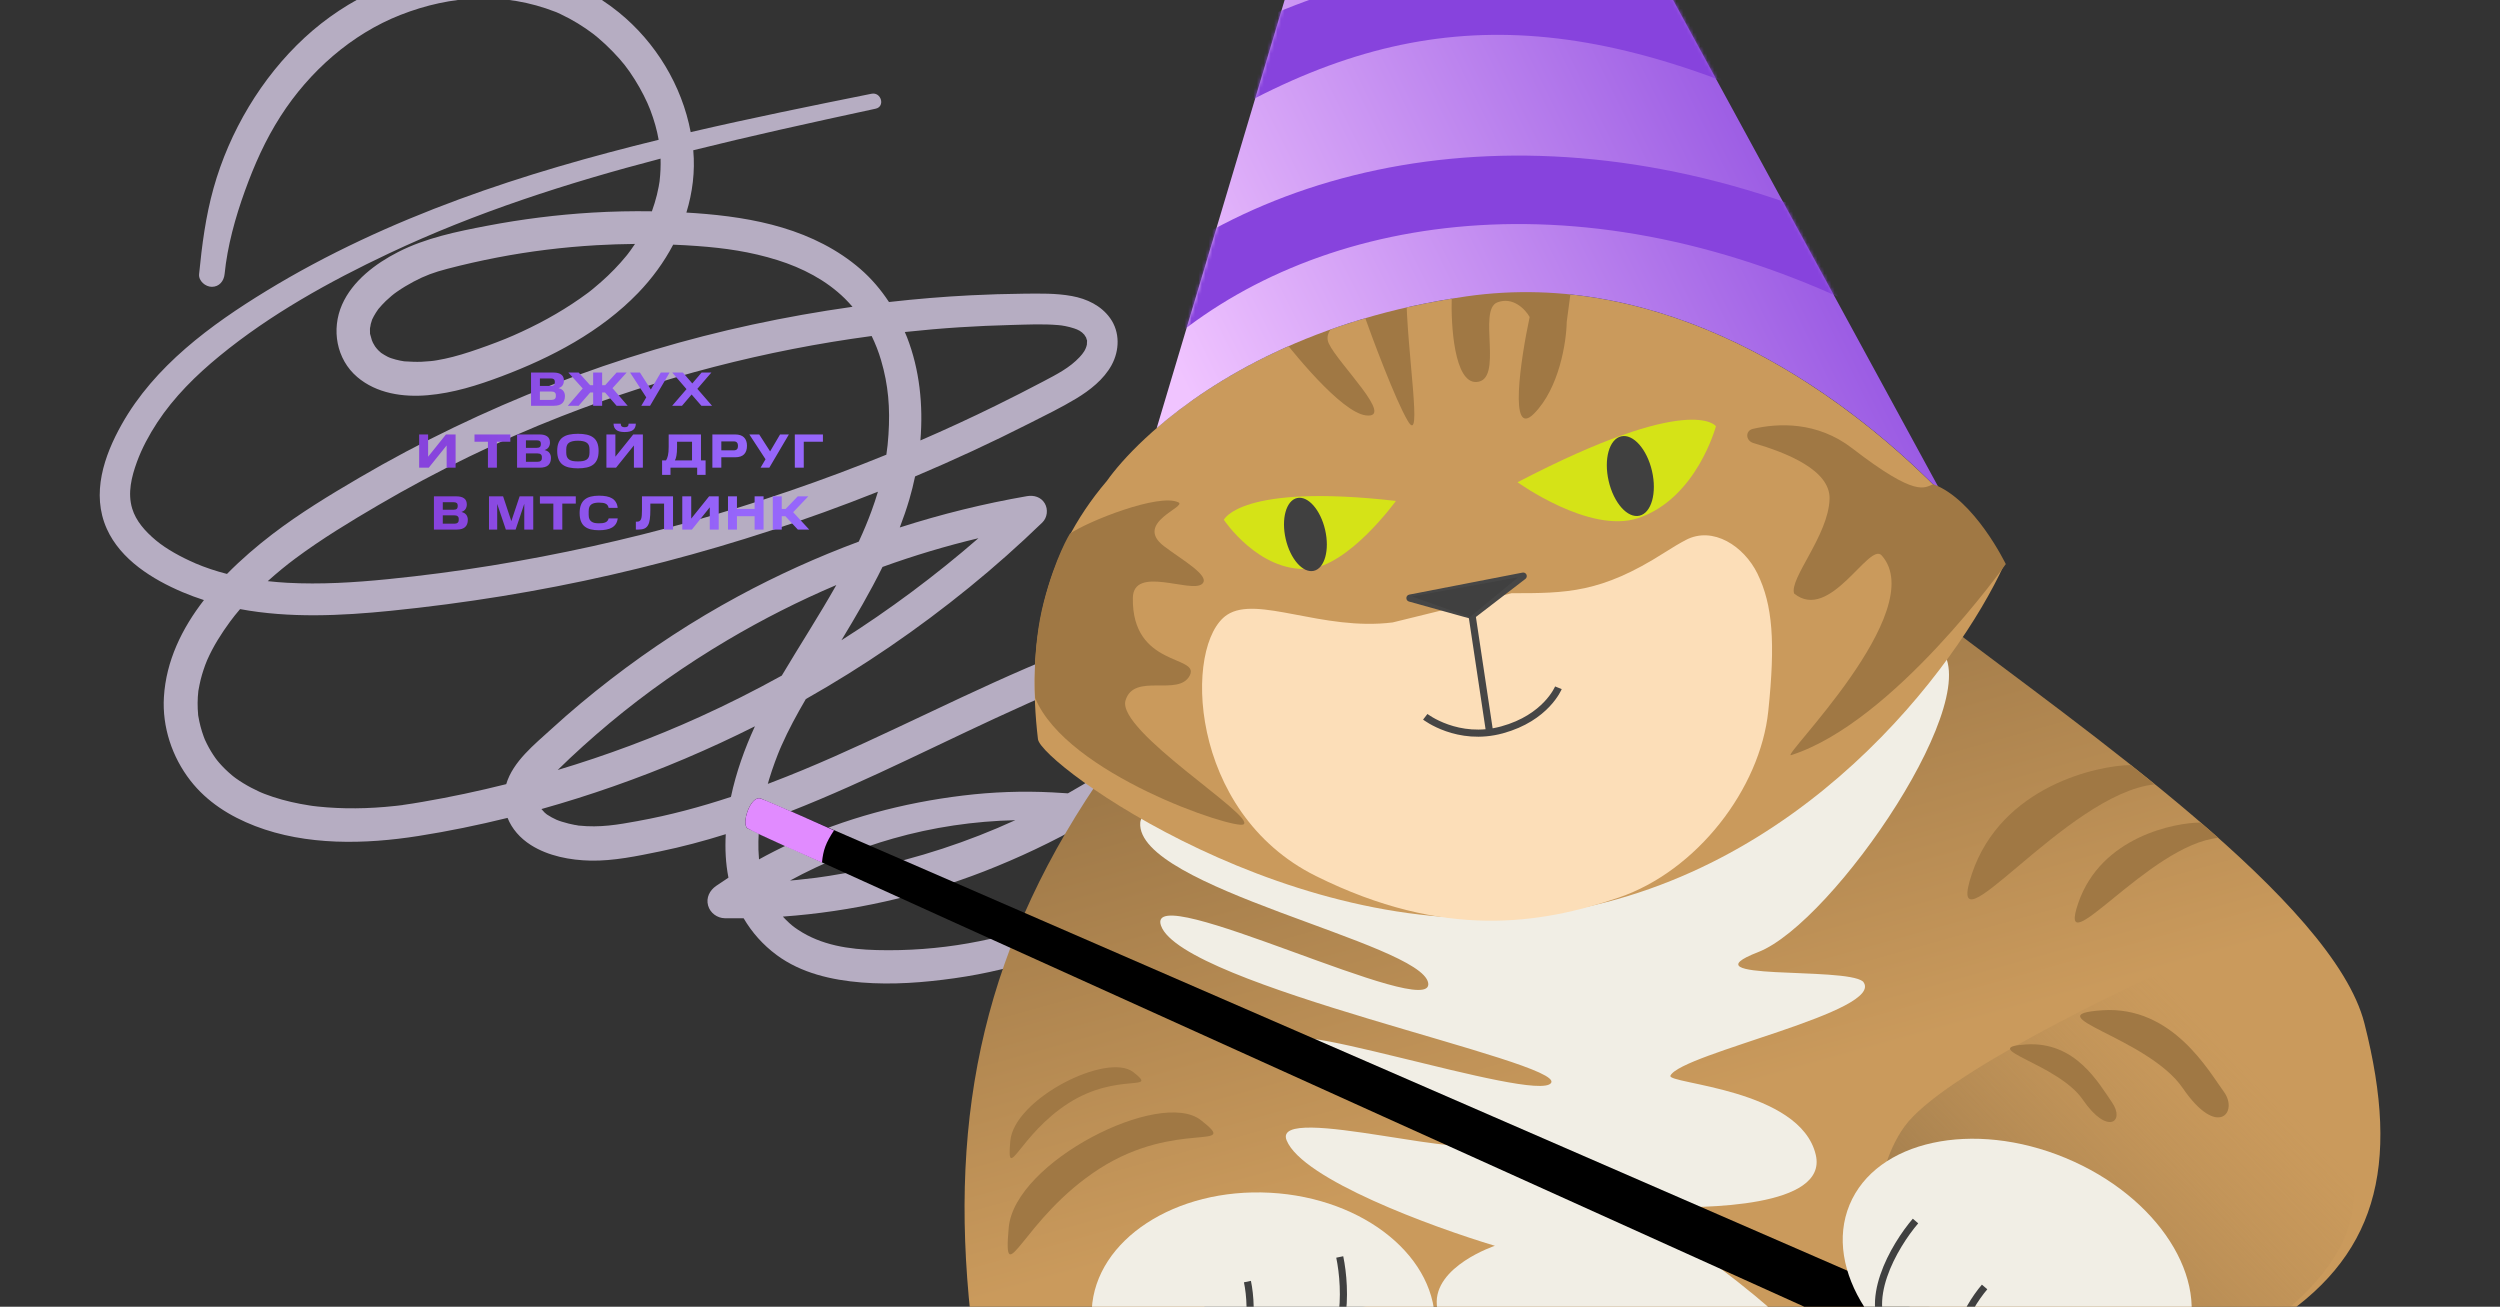 <?xml version="1.0" encoding="UTF-8"?> <svg xmlns="http://www.w3.org/2000/svg" width="727" height="380" viewBox="0 0 727 380" fill="none"><rect x="0" y="0" width="727" height="380" fill="#333333" stroke="none"/><g clip-path="url(#clip0_601_12190)"><g clip-path="url(#clip1_601_12190)"><path d="M377.066 173.983C349.522 174.723 323.276 183.563 298.226 194.391C285.696 199.81 273.398 205.746 261.044 211.544C248.56 217.416 236.577 222.908 224.001 227.68C223.76 227.772 223.519 227.855 223.278 227.948C223.408 227.495 223.529 227.051 223.668 226.598C224.187 224.896 224.752 223.214 225.364 221.549C225.642 220.791 225.929 220.042 226.225 219.293C226.402 218.84 226.587 218.396 226.772 217.952C226.819 217.841 226.856 217.758 226.883 217.693C227.004 217.425 227.115 217.148 227.236 216.879C229.302 212.2 231.749 207.706 234.335 203.286C251.072 193.818 266.975 182.925 281.878 170.793C289.227 164.819 296.307 158.522 303.11 151.938C304.565 150.533 304.843 148.119 303.823 146.39C302.73 144.532 300.663 143.93 298.643 144.282C286.113 146.455 273.75 149.506 261.656 153.39C262.684 150.699 263.63 147.971 264.445 145.197C265.085 143.024 265.631 140.796 266.104 138.549C277.374 133.777 288.476 128.636 299.384 123.097C303.935 120.785 308.587 118.538 312.952 115.903C316.937 113.499 320.987 110.327 323.258 106.166C325.575 101.903 325.732 96.586 322.831 92.527C320.218 88.865 316.047 86.886 311.701 86.091C307.058 85.24 302.331 85.361 297.623 85.407C292.535 85.462 287.448 85.61 282.36 85.869C274.389 86.267 266.438 86.933 258.514 87.829C256.188 84.288 253.435 81.033 250.192 78.222C243.649 72.554 235.836 68.698 227.569 66.21C219.367 63.741 210.776 62.595 202.25 61.984C201.37 61.92 200.48 61.864 199.599 61.818C201.379 56.011 202.157 49.899 201.601 43.694C209.905 41.623 218.237 39.672 226.559 37.785C235.91 35.668 245.27 33.633 254.64 31.608C257.485 30.989 256.271 26.689 253.435 27.262C235.873 30.794 218.302 34.364 200.851 38.423C198.293 24.849 190.675 12.291 179.924 3.581C167.051 -6.868 150.546 -11.362 134.077 -9.642C117.154 -7.876 101.075 -0.59 88.582 10.951C76.025 22.555 66.683 38.312 62.095 54.744C59.797 62.955 58.731 71.268 57.897 79.711C57.703 81.699 59.741 83.409 61.604 83.409C63.773 83.409 65.117 81.708 65.311 79.711C66.118 71.583 68.425 63.242 71.215 55.53C73.977 47.901 77.127 40.772 81.585 33.809C89.963 20.734 102.261 9.906 116.45 4.339C131.269 -1.468 146.69 -2.337 161.491 3.433C161.639 3.488 161.732 3.525 161.815 3.553C161.889 3.59 161.991 3.636 162.14 3.701C162.436 3.84 162.733 3.969 163.02 4.108C163.9 4.524 164.772 4.959 165.624 5.421C167.265 6.309 168.859 7.28 170.397 8.334C171.083 8.805 171.759 9.286 172.427 9.795C172.594 9.924 173.15 10.359 173.14 10.359C173.391 10.562 173.641 10.775 173.891 10.978C175.383 12.236 176.81 13.568 178.163 14.973C180.962 17.867 182.519 19.837 184.614 23.166C186.439 26.051 188.172 29.509 189.09 31.932C190.248 34.993 191.045 37.822 191.537 40.652C171.898 45.46 152.409 50.99 133.428 57.99C114.041 65.138 95.153 73.793 77.507 84.565C61.243 94.496 44.922 106.462 35.414 123.375C30.233 132.575 26.489 143.598 31.058 153.778C35.089 162.766 44.357 168.49 53.096 172.198C55.145 173.068 57.211 173.826 59.306 174.501C52.902 182.758 48.305 192.19 47.666 202.685C47.137 211.387 50.029 220.116 55.358 226.977C60.196 233.209 66.887 237.398 74.18 240.209C89.083 245.952 106.145 245.554 121.677 243.104C130.379 241.735 139.026 239.95 147.599 237.842C148.859 241.005 151.213 243.723 154.355 245.721C159.406 248.938 165.819 250.15 171.732 250.27C178.432 250.399 185.337 248.938 191.87 247.598C198.348 246.266 204.743 244.555 211.054 242.577C210.813 246.793 211.017 251.084 211.833 255.226C210.619 256.012 209.423 256.817 208.228 257.64C206.374 258.934 205.281 261.052 205.911 263.327C206.504 265.481 208.561 266.988 210.776 267.025C212.593 267.053 214.418 267.044 216.244 267.025C218.672 271.177 221.907 274.802 225.883 277.743C232.972 282.986 241.86 285.001 250.516 285.704C259.524 286.435 268.616 285.732 277.54 284.474C295.761 281.913 313.517 275.828 329.476 266.693C336.316 262.772 346.547 257.575 346.343 248.365C346.167 240.246 338.179 235.688 331.209 233.829C329.68 233.422 328.132 233.071 326.566 232.756C335.5 226.968 344.017 220.532 352.024 213.43C362.905 203.786 372.645 192.958 381.245 181.251C383.442 178.264 380.476 173.9 377.066 173.983ZM156.727 233.921C156.727 233.921 156.792 234.097 156.876 234.365C156.876 234.365 156.876 234.356 156.866 234.347C156.82 234.208 156.774 234.06 156.727 233.921ZM227.356 196.462C219.562 200.771 211.592 204.794 203.455 208.483C190.221 214.494 176.328 219.672 162.177 223.916C166.987 219.191 172.01 214.679 177.181 210.351C187.857 201.437 199.414 193.318 211.629 186.096C221.823 180.067 232.37 174.732 243.204 170.127C238.181 179.032 232.574 187.659 227.384 196.397C227.375 196.416 227.365 196.434 227.356 196.453V196.462ZM284.547 156.497C272.026 167.381 258.699 177.303 244.687 186.189C248.903 179.217 253.046 172.161 256.633 164.865C265.752 161.564 275.057 158.772 284.547 156.506V156.497ZM256.206 104.724C258.338 111.945 258.875 118.622 258.366 126.417C258.227 128.562 258.041 130.374 257.754 132.224C220.869 147.25 182.26 158.078 142.937 164.468C132.909 166.095 122.873 167.418 112.762 168.426C103.04 169.396 93.235 170.007 83.467 169.47C81.604 169.369 79.732 169.202 77.86 168.999C80.556 166.567 83.318 164.311 85.922 162.378C93.578 156.691 101.817 151.689 110.037 146.88C127.08 136.903 144.985 128.192 163.261 121.054C192.269 109.717 222.657 101.829 253.482 97.714C254.575 99.961 255.493 102.301 256.206 104.724ZM279.07 95.171C284.056 94.848 289.042 94.635 294.028 94.506C298.587 94.395 303.24 94.145 307.79 94.543C307.809 94.543 308.476 94.617 308.652 94.635C309.023 94.691 309.393 94.746 309.755 94.82C310.626 94.996 311.497 95.209 312.35 95.495C313.499 95.883 314.435 96.3 315.371 97.391C315.269 97.308 315.742 98.001 315.779 98.066C315.807 98.112 315.834 98.149 315.853 98.195C315.862 98.269 315.899 98.399 315.973 98.63C316.038 98.824 316.075 98.926 316.112 98.99C316.112 99.055 316.112 99.138 316.112 99.249C316.112 99.314 316.047 100.183 316.085 100.119C315.769 101.681 315.009 102.708 313.953 103.845C311.052 106.961 307.317 108.848 303.397 110.919C298.81 113.342 294.194 115.69 289.542 117.974C282.332 121.516 275.029 124.891 267.652 128.081C268.495 117.891 267.439 107.507 263.759 98.066C263.565 97.557 263.333 97.058 263.12 96.549C268.43 95.976 273.741 95.514 279.07 95.171ZM56.72 163.765C52.744 162.054 48.379 159.678 45.349 157.144C42.151 154.463 39.538 151.494 38.444 147.897C37.063 143.348 38.25 138.623 39.834 134.286C41.271 130.356 43.356 126.482 45.719 122.875C50.594 115.45 57.007 109.125 63.856 103.512C78.629 91.389 95.82 81.856 113.049 73.719C138.35 61.762 165.031 53.2 192.093 46.126C192.158 48.216 192.074 50.379 191.805 52.7C191.833 52.488 191.944 51.859 191.787 52.848C191.713 53.329 191.629 53.801 191.546 54.272C191.398 55.068 191.222 55.854 191.036 56.64C190.638 58.267 190.137 59.867 189.572 61.448C183.78 61.355 177.978 61.485 172.195 61.827C161.936 62.447 151.704 63.732 141.612 65.665C132.798 67.347 123.836 69.178 115.783 73.284C109.231 76.622 102.502 81.689 99.472 88.588C96.321 95.745 97.785 104.446 103.902 109.652C109.518 114.433 117.21 115.552 124.365 114.932C131.816 114.294 138.887 112.056 145.847 109.439C160.37 103.975 174.669 96.466 185.55 85.203C189.59 81.014 193.075 76.271 195.763 71.148C198.107 71.24 200.452 71.37 202.797 71.546C210.758 72.128 218.209 73.173 226.096 75.642C233.343 77.917 240.275 81.486 245.715 86.849C246.484 87.608 247.207 88.403 247.912 89.216C228.376 91.972 209.08 96.087 190.174 101.737C170.175 107.72 150.657 115.311 131.853 124.364C122.502 128.867 113.336 133.74 104.384 138.983C95.783 144.023 87.164 149.257 79.24 155.313C74.736 158.763 70.195 162.637 66.006 166.9C62.828 166.086 59.714 165.06 56.729 163.784L56.72 163.765ZM182.667 73.746C182.556 73.876 182.121 74.421 182.111 74.44C181.018 75.781 179.859 77.066 178.655 78.314C177.441 79.572 176.171 80.783 174.855 81.939C174.132 82.577 173.4 83.206 172.658 83.816C172.408 84.02 172.158 84.223 171.908 84.427C171.695 84.602 171.472 84.769 171.25 84.944C171.185 84.991 171.092 85.065 170.972 85.157C164.985 89.605 158.525 93.313 151.751 96.448C148.275 98.056 145.717 99.092 141.834 100.507C138.498 101.718 135.115 102.893 131.668 103.78C130.157 104.169 128.619 104.502 127.08 104.761C126.765 104.816 126.441 104.862 126.126 104.909C125.968 104.927 125.338 105.01 125.254 105.01C124.365 105.103 123.466 105.167 122.567 105.204C120.945 105.269 119.36 105.186 117.748 105.084C117.655 105.084 117.581 105.075 117.525 105.075C117.479 105.075 117.432 105.056 117.377 105.047C117.034 104.982 116.691 104.927 116.348 104.862C115.486 104.687 114.624 104.465 113.79 104.178C113.79 104.178 113.475 104.067 113.262 103.984C113.058 103.891 112.789 103.78 112.78 103.771C112.094 103.429 111.464 103.031 110.825 102.615C110.556 102.375 110.278 102.134 110.028 101.885C109.861 101.718 109.713 101.543 109.555 101.367C109.555 101.348 109.175 100.905 109.073 100.747C108.851 100.405 108.647 100.054 108.461 99.693C108.424 99.619 108.211 99.111 108.146 98.963C107.952 98.38 107.803 97.798 107.646 97.206C107.627 97.141 107.618 97.095 107.6 97.049C107.6 97.002 107.6 96.947 107.6 96.882C107.6 96.475 107.562 96.078 107.581 95.68C107.581 95.412 107.618 95.153 107.637 94.885C107.553 96.161 107.739 94.515 107.813 94.238C107.915 93.849 108.054 93.47 108.165 93.091C108.183 93.035 108.193 92.999 108.202 92.952C108.526 92.259 108.888 91.593 109.296 90.946C109.527 90.585 109.768 90.234 110.018 89.882C110.028 89.864 110.046 89.845 110.065 89.827C110.741 89.022 111.446 88.255 112.196 87.524C112.762 86.988 113.336 86.47 113.939 85.971C113.957 85.962 114.615 85.444 114.671 85.388C114.921 85.203 115.171 85.018 115.431 84.843C116.978 83.761 118.6 82.79 120.268 81.902C123.614 80.136 126.144 79.202 130.101 78.166C134.865 76.918 139.675 75.836 144.503 74.902C154.077 73.053 163.761 71.869 173.502 71.305C177.218 71.093 180.934 70.972 184.66 70.935C184.243 71.564 183.807 72.193 183.363 72.803C183.14 73.108 182.908 73.423 182.677 73.719L182.667 73.746ZM110.76 102.588C110.185 102.208 110.537 102.43 110.76 102.588V102.588ZM110.055 89.827C110.204 89.642 110.519 89.281 110.055 89.827V89.827ZM117.192 234.097C116.96 234.125 116.515 234.18 116.45 234.19C116.005 234.245 115.56 234.291 115.116 234.347C114.068 234.467 113.021 234.569 111.974 234.652C108.174 234.976 104.356 235.114 100.547 235.04C98.712 235.003 96.886 234.92 95.06 234.781C94.152 234.717 93.244 234.633 92.345 234.532C91.891 234.486 91.446 234.43 90.992 234.375C90.918 234.365 90.853 234.356 90.797 234.347C90.547 234.31 90.297 234.273 90.056 234.236C86.442 233.681 82.855 232.886 79.379 231.739C78.573 231.471 77.767 231.184 76.97 230.879C76.701 230.777 76.432 230.667 76.164 230.556C76.025 230.491 75.506 230.269 75.422 230.232C73.8 229.492 72.216 228.66 70.696 227.726C70.001 227.301 69.324 226.857 68.666 226.385C68.444 226.228 68.231 226.071 68.017 225.904C67.897 225.803 67.498 225.488 67.424 225.424C66.09 224.305 64.839 223.093 63.699 221.771C63.532 221.577 63.374 221.383 63.208 221.179C63.189 221.151 62.781 220.634 62.716 220.541C62.234 219.875 61.789 219.191 61.363 218.488C60.937 217.776 60.529 217.046 60.158 216.297C59.973 215.918 59.797 215.529 59.612 215.15C59.593 215.104 59.584 215.095 59.565 215.058C59.454 214.79 59.352 214.512 59.25 214.244C58.537 212.302 58.018 210.314 57.675 208.28C57.647 208.132 57.628 208.039 57.619 207.956C57.619 207.873 57.619 207.762 57.601 207.605C57.573 207.105 57.517 206.615 57.499 206.125C57.443 204.979 57.462 203.823 57.526 202.676C57.554 202.186 57.61 201.696 57.656 201.206C57.665 201.067 57.675 200.975 57.684 200.891C57.703 200.808 57.721 200.707 57.749 200.559C57.934 199.578 58.11 198.617 58.351 197.646C58.592 196.675 58.88 195.713 59.195 194.761C59.352 194.28 59.519 193.808 59.695 193.327C59.751 193.189 60.223 192.005 60.223 192.005C61.975 188.001 64.32 184.293 66.905 180.77C67.786 179.568 68.768 178.347 69.815 177.127C84.171 179.799 99.194 179.078 113.661 177.617C135.217 175.435 156.681 171.986 177.802 167.149C198.728 162.36 219.358 156.284 239.543 148.979C244.826 147.065 250.08 145.068 255.307 142.987C254.751 144.855 254.13 146.695 253.463 148.526C252.351 151.578 251.09 154.564 249.728 157.505C237.708 161.971 226.003 167.27 214.706 173.373C201.694 180.4 189.303 188.51 177.598 197.535C171.667 202.112 165.912 206.911 160.379 211.969C155.504 216.426 149.165 221.42 147.209 228.031C139.128 230.056 130.982 231.795 122.771 233.2C120.917 233.515 119.054 233.829 117.192 234.079V234.097ZM185.559 238.748C179.591 239.83 174.605 240.727 168.275 240.08C168.228 240.08 168.191 240.08 168.154 240.071C168.136 240.071 168.117 240.061 168.099 240.052C167.756 239.96 167.385 239.932 167.033 239.867C166.468 239.756 165.912 239.636 165.346 239.497C164.66 239.331 163.984 239.137 163.307 238.924C163.039 238.841 162.779 238.748 162.52 238.656C162.436 238.628 162.01 238.452 161.834 238.388C160.888 237.953 159.962 237.472 159.1 236.89C159.044 236.853 158.998 236.816 158.952 236.779C158.933 236.751 158.497 236.409 158.377 236.298C158.136 236.076 157.459 235.235 157.487 235.336C157.478 235.318 157.459 235.29 157.45 235.271C164.503 233.293 171.481 231.092 178.377 228.669C192.445 223.741 206.217 217.897 219.534 211.202C216.504 217.795 214.066 224.61 212.556 231.739C203.724 234.652 194.725 237.084 185.568 238.739L185.559 238.748ZM237.81 255.189C237.717 255.199 237.263 255.263 237.087 255.282C235.326 255.504 233.565 255.707 231.795 255.883C231.109 255.948 230.414 256.003 229.729 256.068C239.237 250.917 249.246 246.821 259.709 243.843C271.303 240.542 283.249 238.785 295.251 238.508C281.451 244.824 267.04 249.549 251.73 252.767C248.255 253.497 244.761 254.135 241.258 254.681C240.377 254.819 239.506 254.949 238.626 255.069C238.357 255.106 238.088 255.143 237.819 255.18L237.81 255.189ZM323.23 240.542C326.77 241.162 330.533 241.957 333.341 243.446C334.064 243.825 334.768 244.241 335.435 244.722C335.732 244.935 336.214 245.36 336.816 246.007C336.853 246.053 336.965 246.192 337.029 246.275C337.206 246.543 337.372 246.821 337.539 247.108C337.595 247.2 337.632 247.255 337.66 247.302C337.66 247.357 337.669 247.431 337.687 247.542C337.734 247.699 337.762 247.866 337.799 248.032C337.799 248.088 337.799 248.189 337.817 248.393C337.817 248.448 337.799 248.772 337.817 248.809C337.752 249.17 337.66 249.53 337.521 249.863C337.521 249.798 336.992 250.76 337.039 250.686C336.918 250.862 336.853 250.973 336.816 251.037C336.77 251.084 336.677 251.185 336.501 251.37C335.194 252.85 333.897 253.719 332.21 254.792C316.844 264.593 299.468 271.159 281.525 274.321C272.925 275.838 263.898 276.513 254.964 276.282C246.874 276.069 238.876 274.895 232.083 270.391C230.711 269.476 229.97 268.884 228.561 267.497C228.246 267.192 227.958 266.859 227.653 266.545C247.643 265.102 267.513 260.654 286.122 253.414C296.28 249.456 306.113 244.796 315.547 239.451C318.114 239.747 320.672 240.117 323.221 240.561L323.23 240.542ZM319.328 225.497C316.427 227.31 313.499 229.039 310.552 230.704C309.032 230.593 307.512 230.5 306.011 230.426C297.327 229.982 288.597 230.297 279.969 231.351C262.601 233.459 245.752 237.944 229.84 245.286C226.744 246.719 223.705 248.263 220.72 249.909C220.637 248.975 220.581 248.032 220.554 247.089C220.507 245.425 220.544 243.76 220.646 242.096C220.693 241.328 220.757 240.561 220.841 239.793C220.859 239.627 220.878 239.46 220.897 239.303C244.473 230.87 266.836 219.339 289.523 208.825C302.257 202.926 314.222 197.692 327.576 193.161C334.092 190.951 340.699 189.037 347.4 187.502C354.082 185.967 360.356 184.904 366.686 184.293C353.35 200.346 336.965 214.494 319.337 225.525L319.328 225.497Z" fill="#EFE2FF" fill-opacity="0.7"></path></g><path d="M687.566 297.566C678.582 262.253 605.727 212.013 564.57 180.537L322.204 223.134C286.325 274.031 275.851 323.367 282.265 382.705L324.442 398.448L358.456 373.998L599.841 411.245C608.859 410.761 635.093 400.914 659.98 385.408C691.089 366.026 698.273 339.647 687.566 297.566Z" fill="url(#paint0_linear_601_12190)"></path><path d="M563.521 187.917L550.087 169.386C550.087 169.386 332.986 220.252 331.583 239.213C330.181 258.175 413.251 274.176 415.315 285.827C417.379 297.478 332.756 255.075 337.607 269.148C343.67 286.74 455.235 308.755 451.06 314.918C446.886 321.08 361.737 292.17 377.64 305.19C390.363 315.605 430.37 325.607 429.658 330.981C434.07 339.528 369.602 320.242 374.142 331.588C378.683 342.934 416.414 356.775 434.712 362.278C434.712 362.278 416.867 368.242 417.829 379.526C418.79 390.81 423.826 395.873 423.826 395.873L395.804 459.533C434.917 455.761 513.208 447.723 513.471 445.743C513.733 443.764 539.441 459.692 567.092 447.407C567.092 447.407 538.165 433.728 538.471 412.526C538.721 395.167 495.447 364.727 479.753 354.263C478.312 353.302 479.107 350.89 480.838 350.948C496.027 351.458 531.573 351.056 528.032 335.844C523.541 316.554 484.582 315.208 485.757 312.799C488.927 306.301 548.866 294.02 541.759 285.422C536.463 281.041 489.337 285.376 511.282 276.868C533.228 268.359 579.379 200.679 563.521 187.917Z" fill="#F1EEE5"></path><path d="M426.492 86.172C495.819 76.274 555.781 128.653 582.77 164.286C569.273 193.712 523.908 255.191 450.414 265.701C376.92 276.21 302.692 222.133 301.839 214.955C298.549 187.262 303.171 161.792 321.885 139.844C330.614 127.502 363.014 95.235 426.492 86.172Z" fill="#CA9A5C"></path><path d="M446.085 120.289C453.452 112.884 455.501 99.419 455.605 93.613L456.71 85.278C447.61 79.915 428.494 68.569 424.832 66.088C421.17 63.607 400.864 63.744 391.169 64.122L369.722 94.207C375.916 102.677 390.071 119.851 397.13 120.787C405.955 121.956 389.144 105.76 386.427 99.912C384.253 95.234 392.03 91.508 396.19 90.23C399.095 98.431 405.8 116.348 409.387 122.41C413.871 129.989 409.044 102.41 408.931 84.435C408.841 70.056 417.718 79.613 422.168 86.189C421.881 94.632 422.915 111.431 429.346 111.086C437.385 110.655 429.623 90.17 435.406 87.943C440.032 86.161 443.611 90.028 444.821 92.184C442.173 104.638 438.718 127.694 446.085 120.289Z" fill="#A07844"></path><path fill-rule="evenodd" clip-rule="evenodd" d="M564.582 143.285L419.776 -122.528C417.483 -126.738 411.248 -126.085 409.875 -121.493L336.355 124.527C352.872 110.235 382.081 92.516 426.524 86.171C483.022 78.104 533.301 111.4 564.582 143.285Z" fill="url(#paint1_linear_601_12190)"></path><mask id="mask0_601_12190" style="mask-type:alpha" maskUnits="userSpaceOnUse" x="336" y="-126" width="229" height="270"><path fill-rule="evenodd" clip-rule="evenodd" d="M564.589 143.285L419.783 -122.528C417.49 -126.738 411.256 -126.085 409.883 -121.493L336.363 124.527C352.88 110.235 382.089 92.516 426.532 86.171C483.03 78.104 533.309 111.4 564.589 143.285Z" fill="url(#paint2_linear_601_12190)"></path></mask><g mask="url(#mask0_601_12190)"><path d="M545.252 80.312C458.09 38.43 377.125 52.941 330.507 94.37" stroke="#8743DD" stroke-width="19.907"></path><path d="M535.927 28.076C458.379 -10.127 405.119 -8.544 343.149 29.463" stroke="#8743DD" stroke-width="19.907"></path></g><path d="M221.258 232.224C224.262 233.31 571.617 384.482 571.617 384.482L585.869 407.634C585.869 407.634 219.275 242.123 217.378 240.874C215.482 239.625 218.255 231.137 221.258 232.224Z" fill="black"></path><path d="M221.256 232.224C224.259 233.31 242.523 241.48 242.523 241.48C240.129 245.135 239.378 247.189 239.027 250.859C239.027 250.859 219.272 242.124 217.375 240.874C215.479 239.625 218.252 231.137 221.256 232.224Z" fill="#E18BFF"></path><path d="M356.837 178.795C365.584 172.993 384.547 183.582 404.997 181.001L439.57 172.505L439.57 172.505C455.497 172.505 465.5 172.505 483.9 160.777C486.433 159.163 488.506 157.932 490.266 157.012C498.14 152.896 507.163 158.833 511.067 166.815C515.522 175.925 516.29 186.825 514.223 206.743C511.871 229.4 493.4 253.305 470.713 261.02C448.025 268.735 419.997 273.31 382.648 254.74C345.298 236.169 344.157 187.205 356.837 178.795Z" fill="#FCDEB8"></path><path d="M414.466 208.441C414.466 208.441 423.924 215.764 436.789 212.245C449.654 208.726 453.183 200.002 453.183 200.002" stroke="#464646" stroke-width="2.074"></path><path d="M355.901 151.163C355.901 151.163 360.648 140.501 405.93 145.672C405.93 145.672 392.149 164.749 380.315 165.427C365.926 166.252 355.901 151.163 355.901 151.163Z" fill="#D5E317"></path><path d="M498.992 123.943C498.992 123.943 491.935 113.86 441.305 140.242C441.305 140.242 462.279 155.359 476.332 150.676C493.418 144.983 498.992 123.943 498.992 123.943Z" fill="#D5E317"></path><path d="M442.953 167.527L442.755 166.51C443.227 166.418 443.701 166.663 443.898 167.101C444.096 167.539 443.966 168.056 443.585 168.349L442.953 167.527ZM410.003 173.929L409.724 174.928C409.261 174.799 408.947 174.369 408.967 173.888C408.986 173.408 409.333 173.003 409.805 172.912L410.003 173.929ZM443.585 168.349L428.71 179.788L427.446 178.144L442.321 166.705L443.585 168.349ZM427.8 179.965L409.724 174.928L410.281 172.931L428.357 177.967L427.8 179.965ZM429.104 178.812L434.128 212.259L432.078 212.567L427.053 179.12L429.104 178.812ZM409.805 172.912L442.755 166.51L443.151 168.545L410.2 174.947L409.805 172.912Z" fill="#464646"></path><path d="M427.403 179.46L441.453 167.875L410.589 173.447L427.403 179.46Z" fill="#404040"></path><path d="M538.653 130.381C557.516 144.938 559.588 141.722 562.2 140.82C574.196 145.203 583.287 164.038 583.287 164.038C583.287 164.038 550.773 210.006 520.882 219.59C517.304 220.737 561.507 177.642 547.197 161.52C543.574 157.438 532.155 181.088 521.722 172.593C520.306 168.182 531.741 155.694 532.038 145.063C532.27 136.736 519.602 131.668 509.892 128.836C507.609 128.17 507.446 125.239 509.764 124.708C517.021 123.047 528.368 122.444 538.653 130.381Z" fill="#A07844"></path><path d="M349.511 169.857C352.321 167.612 343.785 162.862 338.497 158.835C329.6 152.059 345.305 147.362 342.681 146.084C337.057 143.343 316.311 151.598 311.121 155.207C311.121 155.207 306.991 161.75 303.512 175.124C300.032 188.497 301.012 202.942 301.012 202.942C310.119 225.195 359.066 241.301 361.61 239.742C365.378 237.433 324.642 212.591 327.302 203.685C329.757 195.466 342.796 202.731 345.991 196.418C348.993 190.487 329.106 194.11 329.433 173.874C329.587 164.359 346.176 172.521 349.511 169.857Z" fill="#A07844"></path><ellipse cx="5.881" cy="10.97" rx="5.881" ry="10.97" transform="matrix(-0.975 0.224 0.222 0.965 382.914 143.512)" fill="#404040"></ellipse><ellipse cx="6.464" cy="11.955" rx="6.464" ry="11.955" transform="matrix(-0.975 0.224 0.222 0.965 477.75 125.443)" fill="#404040"></ellipse><path d="M553.877 327.526C564.555 312.824 616.515 287.698 641.161 276.973L684.676 297.009C685.633 302.452 686.917 320.642 684.389 349.855C681.862 379.068 636.809 400.632 614.599 407.762L547.428 376.198C545.129 366.1 543.199 342.228 553.877 327.526Z" fill="url(#paint3_linear_601_12190)"></path><ellipse cx="52.764" cy="36.615" rx="52.764" ry="36.615" transform="matrix(-0.924 -0.383 -0.383 0.924 649.383 356.934)" fill="#F1EEE5"></ellipse><ellipse cx="49.929" cy="36.615" rx="49.929" ry="36.615" transform="matrix(-0.999 -0.054 -0.054 0.999 419.227 349.547)" fill="#F1EEE5"></ellipse><path d="M577.122 374.249C571.849 380.423 563.569 395.242 572.635 405.13" stroke="#404040" stroke-width="2.074"></path><path d="M362.754 372.686C364.411 380.634 364.55 397.609 351.847 401.923" stroke="#404040" stroke-width="2.074"></path><path d="M557.028 355.073C550.911 362.235 540.901 379.079 549.799 389.165" stroke="#404040" stroke-width="2.074"></path><path d="M389.598 365.524C391.52 374.744 392.203 394.327 379.553 398.895" stroke="#404040" stroke-width="2.074"></path><path d="M573.412 254.145C582.001 228.497 610.307 222.525 619.619 222.493L626.619 228.096C600.805 230.698 564.823 279.793 573.412 254.145Z" fill="#A07844"></path><path d="M293.338 356.977C295.063 337.78 337.425 316.459 349.23 325.744C361.034 335.028 342.233 325.432 319.756 339.832C297.279 354.233 291.556 376.804 293.338 356.977Z" fill="#A07844"></path><path d="M293.798 331.787C294.903 319.496 322.026 305.845 329.584 311.789C337.142 317.734 325.104 311.59 310.713 320.81C296.321 330.03 292.657 344.482 293.798 331.787Z" fill="#A07844"></path><path d="M604.356 262.605C611.008 243.217 632.655 239.204 639.927 239.2L645.121 243.652C624.967 245.564 597.705 281.993 604.356 262.605Z" fill="#A07844"></path><path d="M611.374 293.785C631.825 292.416 642.449 311.723 646.719 317.528C650.989 323.334 644.943 331.298 634.767 316.454C624.591 301.611 590.923 295.155 611.374 293.785Z" fill="#A07844"></path><path d="M589.102 303.725C603.604 302.755 610.268 314.969 614.165 320.561C618.062 326.153 612.906 330.325 605.69 319.8C598.474 309.274 574.6 304.696 589.102 303.725Z" fill="#A07844"></path><path d="M160.992 108.34C161.963 108.34 162.705 108.536 163.218 108.928C163.732 109.311 163.988 109.899 163.988 110.692C163.988 111.168 163.872 111.602 163.638 111.994C163.414 112.386 163.008 112.68 162.42 112.876C163.092 113.044 163.568 113.329 163.848 113.73C164.138 114.131 164.282 114.612 164.282 115.172C164.282 116.096 164.016 116.801 163.484 117.286C162.952 117.762 162.14 118 161.048 118H154.426V108.34H160.992ZM161.636 114.864C161.636 114.547 161.529 114.299 161.314 114.122C161.1 113.945 160.778 113.856 160.348 113.856H157.002V116.292H160.348C160.768 116.292 161.086 116.203 161.3 116.026C161.524 115.849 161.636 115.583 161.636 115.228V114.864ZM161.342 110.972C161.342 110.356 160.955 110.048 160.18 110.048H157.002V112.232H160.18C160.955 112.232 161.342 111.901 161.342 111.238V110.972ZM182.232 108.34L178.116 112.876L182.526 118H179.306L175.946 114.136H175.106V118H172.488V114.136H171.634L168.274 118H165.124L169.45 112.96L165.278 108.34H168.288L171.606 112.008H172.488V108.34H175.106V112.008H175.988L179.306 108.34H182.232ZM186.1 108.34L189.264 113.268L192.162 108.34H194.724L189.04 118H186.492L187.934 115.55L183.23 108.34H186.1ZM195.468 118L199.64 113.156L195.482 108.34H198.576L201.32 111.504L204.022 108.34H206.864L202.79 113.072L207.06 118H203.966L201.124 114.724L198.324 118H195.468ZM124.691 136H121.891V126.34H124.495V132.808L129.689 126.34H132.489V136H129.885V129.532L124.691 136ZM137.985 128.454V126.34H148.415V128.454H144.495V136H141.891V128.454H137.985ZM156.931 126.34C157.901 126.34 158.643 126.536 159.157 126.928C159.67 127.311 159.927 127.899 159.927 128.692C159.927 129.168 159.81 129.602 159.577 129.994C159.353 130.386 158.947 130.68 158.359 130.876C159.031 131.044 159.507 131.329 159.787 131.73C160.076 132.131 160.221 132.612 160.221 133.172C160.221 134.096 159.955 134.801 159.423 135.286C158.891 135.762 158.079 136 156.987 136H150.365V126.34H156.931ZM157.575 132.864C157.575 132.547 157.467 132.299 157.253 132.122C157.038 131.945 156.716 131.856 156.287 131.856H152.941V134.292H156.287C156.707 134.292 157.024 134.203 157.239 134.026C157.463 133.849 157.575 133.583 157.575 133.228V132.864ZM157.281 128.972C157.281 128.356 156.893 128.048 156.119 128.048H152.941V130.232H156.119C156.893 130.232 157.281 129.901 157.281 129.238V128.972ZM171.427 130.638C171.427 129.714 171.143 129.07 170.573 128.706C170.013 128.342 169.173 128.16 168.053 128.16C166.933 128.16 166.089 128.342 165.519 128.706C164.95 129.07 164.665 129.714 164.665 130.638V131.66C164.665 132.145 164.735 132.551 164.875 132.878C165.025 133.195 165.239 133.452 165.519 133.648C165.799 133.844 166.149 133.984 166.569 134.068C166.999 134.143 167.493 134.18 168.053 134.18C168.613 134.18 169.103 134.143 169.523 134.068C169.943 133.984 170.293 133.849 170.573 133.662C170.863 133.466 171.077 133.209 171.217 132.892C171.357 132.565 171.427 132.155 171.427 131.66V130.638ZM162.033 131.114C162.033 130.181 162.164 129.397 162.425 128.762C162.687 128.118 163.074 127.605 163.587 127.222C164.101 126.839 164.731 126.564 165.477 126.396C166.224 126.228 167.083 126.144 168.053 126.144C169.024 126.144 169.883 126.228 170.629 126.396C171.376 126.564 172.006 126.839 172.519 127.222C173.033 127.605 173.42 128.118 173.681 128.762C173.943 129.397 174.073 130.181 174.073 131.114C174.073 132.075 173.943 132.883 173.681 133.536C173.42 134.18 173.033 134.703 172.519 135.104C172.006 135.496 171.376 135.776 170.629 135.944C169.883 136.112 169.024 136.196 168.053 136.196C167.083 136.196 166.224 136.112 165.477 135.944C164.731 135.776 164.101 135.496 163.587 135.104C163.074 134.703 162.687 134.18 162.425 133.536C162.164 132.883 162.033 132.075 162.033 131.114ZM179.147 136H176.347V126.34H178.951V132.808L184.145 126.34H186.945V136H184.341V129.532L179.147 136ZM180.505 123.204C180.523 123.596 180.626 123.867 180.813 124.016C180.999 124.165 181.279 124.24 181.653 124.24C182.045 124.24 182.329 124.165 182.507 124.016C182.693 123.867 182.796 123.596 182.815 123.204H184.901C184.882 124.025 184.611 124.637 184.089 125.038C183.566 125.439 182.754 125.64 181.653 125.64C180.561 125.64 179.753 125.439 179.231 125.038C178.708 124.637 178.437 124.025 178.419 123.204H180.505ZM192.533 133.886H193.681C193.896 133.578 194.078 133.116 194.227 132.5C194.377 131.884 194.451 131.053 194.451 130.008V126.34H203.845V133.886H205.189V138.1H202.739V136H194.983V138.1H192.533V133.886ZM196.887 128.454V130.008C196.887 131.053 196.827 131.889 196.705 132.514C196.593 133.13 196.444 133.587 196.257 133.886H201.241V128.454H196.887ZM213.737 126.34C214.932 126.34 215.809 126.629 216.369 127.208C216.939 127.787 217.223 128.594 217.223 129.63C217.223 130.703 216.943 131.529 216.383 132.108C215.823 132.687 214.941 132.976 213.737 132.976H209.761V136H207.157V126.34H213.737ZM214.591 129.462C214.591 129.145 214.493 128.883 214.297 128.678C214.111 128.463 213.803 128.356 213.373 128.356H209.761V130.96H213.373C213.803 130.96 214.111 130.857 214.297 130.652C214.493 130.447 214.591 130.176 214.591 129.84V129.462ZM220.781 126.34L223.945 131.268L226.843 126.34H229.405L223.721 136H221.173L222.615 133.55L217.911 126.34H220.781ZM239.306 126.34V128.454H233.734V136H231.13V126.34H239.306ZM132.752 144.34C133.722 144.34 134.464 144.536 134.978 144.928C135.491 145.311 135.748 145.899 135.748 146.692C135.748 147.168 135.631 147.602 135.398 147.994C135.174 148.386 134.768 148.68 134.18 148.876C134.852 149.044 135.328 149.329 135.608 149.73C135.897 150.131 136.042 150.612 136.042 151.172C136.042 152.096 135.776 152.801 135.244 153.286C134.712 153.762 133.9 154 132.808 154H126.186V144.34H132.752ZM133.396 150.864C133.396 150.547 133.288 150.299 133.074 150.122C132.859 149.945 132.537 149.856 132.108 149.856H128.762V152.292H132.108C132.528 152.292 132.845 152.203 133.06 152.026C133.284 151.849 133.396 151.583 133.396 151.228V150.864ZM133.102 146.972C133.102 146.356 132.714 146.048 131.94 146.048H128.762V148.232H131.94C132.714 148.232 133.102 147.901 133.102 147.238V146.972ZM144.581 146.538V154H142.201V144.34H146.303L148.697 151.55L151.105 144.34H155.067V154H152.463V146.51L149.943 154H147.101L144.581 146.538ZM157.007 146.454V144.34H167.437V146.454H163.517V154H160.913V146.454H157.007ZM168.556 149.184C168.556 148.251 168.682 147.462 168.934 146.818C169.186 146.174 169.555 145.656 170.04 145.264C170.525 144.863 171.113 144.578 171.804 144.41C172.495 144.233 173.283 144.144 174.17 144.144C174.982 144.144 175.705 144.205 176.34 144.326C176.984 144.447 177.535 144.648 177.992 144.928C178.459 145.208 178.827 145.577 179.098 146.034C179.378 146.482 179.551 147.033 179.616 147.686H176.984C176.928 147.378 176.825 147.126 176.676 146.93C176.536 146.734 176.345 146.58 176.102 146.468C175.869 146.347 175.589 146.267 175.262 146.23C174.945 146.183 174.581 146.16 174.17 146.16C173.731 146.16 173.33 146.197 172.966 146.272C172.602 146.337 172.285 146.463 172.014 146.65C171.753 146.827 171.547 147.075 171.398 147.392C171.258 147.709 171.188 148.12 171.188 148.624V149.73C171.188 150.225 171.258 150.631 171.398 150.948C171.547 151.256 171.753 151.503 172.014 151.69C172.275 151.877 172.588 152.007 172.952 152.082C173.325 152.147 173.736 152.18 174.184 152.18C174.576 152.18 174.926 152.161 175.234 152.124C175.551 152.077 175.827 152.003 176.06 151.9C176.303 151.788 176.499 151.643 176.648 151.466C176.807 151.279 176.923 151.041 176.998 150.752H179.63C179.555 151.377 179.378 151.909 179.098 152.348C178.818 152.777 178.445 153.132 177.978 153.412C177.521 153.683 176.97 153.879 176.326 154C175.691 154.131 174.973 154.196 174.17 154.196C173.283 154.196 172.495 154.112 171.804 153.944C171.113 153.776 170.525 153.501 170.04 153.118C169.555 152.726 169.186 152.213 168.934 151.578C168.682 150.934 168.556 150.136 168.556 149.184ZM185.242 151.704C185.55 151.704 185.797 151.643 185.984 151.522C186.18 151.391 186.329 151.191 186.432 150.92C186.535 150.649 186.6 150.304 186.628 149.884C186.665 149.455 186.684 148.941 186.684 148.344V144.34H195.714V154H193.11V146.454H189.12V148.344C189.12 149.389 189.069 150.271 188.966 150.99C188.873 151.709 188.695 152.292 188.434 152.74C188.182 153.188 187.832 153.51 187.384 153.706C186.936 153.902 186.362 154 185.662 154H184.906V151.704H185.242ZM201.206 154H198.406V144.34H201.01V150.808L206.204 144.34H209.004V154H206.4V147.532L201.206 154ZM214.302 144.34V147.994H219.44V144.34H222.044V154H219.44V150.108H214.302V154H211.698V144.34H214.302ZM235.048 144.34L230.652 148.946L235.314 154H232.01L228.384 150.108H227.334V154H224.73V144.34H227.334V147.994H228.468L231.982 144.34H235.048Z" fill="url(#paint4_linear_601_12190)"></path></g><defs><linearGradient id="paint0_linear_601_12190" x1="444.403" y1="333.915" x2="360.843" y2="34.779" gradientUnits="userSpaceOnUse"><stop stop-color="#CA9A5C"></stop><stop offset="1" stop-color="#644C2D"></stop></linearGradient><linearGradient id="paint1_linear_601_12190" x1="483.621" y1="-116.306" x2="281.056" y2="-16.562" gradientUnits="userSpaceOnUse"><stop stop-color="#8743DD"></stop><stop offset="1" stop-color="#F0C4FF"></stop></linearGradient><linearGradient id="paint2_linear_601_12190" x1="483.628" y1="-116.306" x2="281.064" y2="-16.562" gradientUnits="userSpaceOnUse"><stop stop-color="#8743DD"></stop><stop offset="1" stop-color="#F0C4FF"></stop></linearGradient><linearGradient id="paint3_linear_601_12190" x1="632.237" y1="287.386" x2="543.241" y2="371.417" gradientUnits="userSpaceOnUse"><stop stop-color="#B68B53" stop-opacity="0"></stop><stop offset="1" stop-color="#967549"></stop></linearGradient><linearGradient id="paint4_linear_601_12190" x1="120.844" y1="102.255" x2="241.938" y2="107.45" gradientUnits="userSpaceOnUse"><stop offset="0.07" stop-color="#8743DD"></stop><stop offset="0.807" stop-color="#9666FB"></stop></linearGradient><clipPath id="clip0_601_12190"><rect width="738" height="558" fill="white" transform="translate(0 -166)"></rect></clipPath><clipPath id="clip1_601_12190"><rect width="365" height="325" fill="white"></rect></clipPath></defs></svg> 